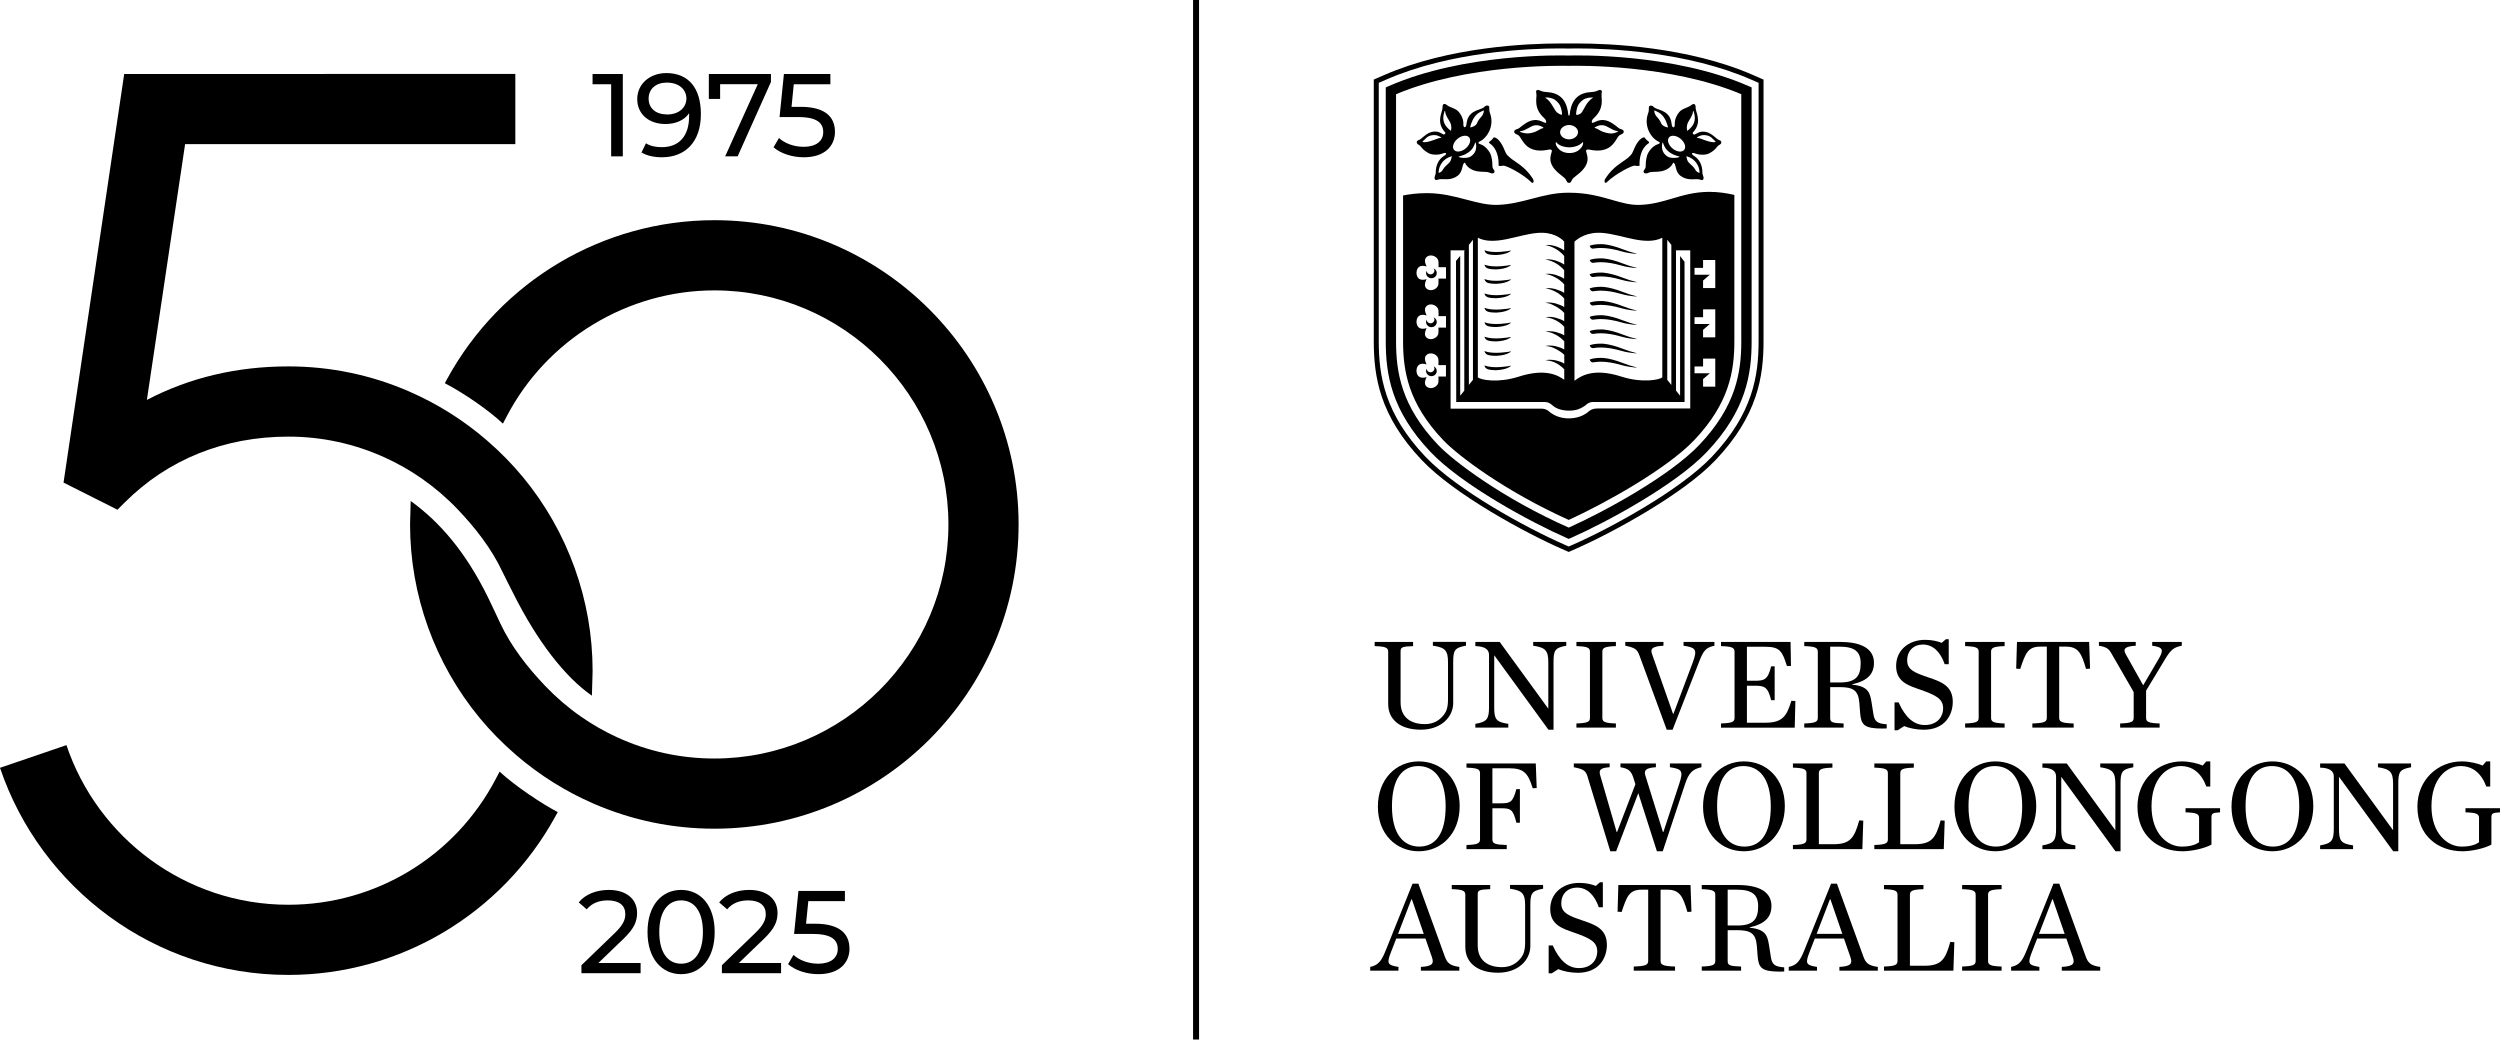 <?xml version="1.0" encoding="UTF-8"?>
<svg xmlns="http://www.w3.org/2000/svg" id="Layer_1" viewBox="0 0 1058.16 440">
  <defs>
    
      .cls-1 {
        fill: #001641;
      }
    
  </defs>
  <g>
    <path class="cls-1" d="M0,324.99c17.2,50.91,65.41,87.66,122.05,87.66,47.05,0,90.36-25.72,113.03-67.12l.99-1.8c-6.41-3.34-17.98-10.95-24.61-17.13l-1.6,3.06c-17.21,32.87-50.86,53.29-87.81,53.29-43.62,0-80.74-28.34-93.93-67.57l-28.12,9.61Z"></path>
    <path class="cls-1" d="M302.36,93.2c-47.09,0-90.41,25.72-113.06,67.11l-1.03,1.88c7.96,4.1,18.89,11.67,24.59,17.12l1.65-3.15c8.35-15.96,20.97-29.38,36.49-38.8,15.56-9.45,33.32-14.45,51.36-14.45,54.63,0,99.07,44.44,99.07,99.07s-44.44,99.07-99.07,99.07c-14.28,0-28.11-3.02-41.09-8.96-5.37-2.46-10.54-5.41-15.37-8.78-5.45-3.79-10.55-8.17-15.16-13-7.46-7.82-14.39-16.7-18.95-26.4-1.68-3.57-3.47-7.46-5.22-11.03-9.5-19.32-20.43-31.94-32.74-40.83l-.17,6.44c0,.36-.02.73-.04,1.09-.03.8-.06,1.59-.06,2.4,0,29.78,10.45,58.84,29.41,81.83,4.58,5.56,9.78,10.85,15.44,15.72,5,4.31,10.34,8.24,15.87,11.7,5.35,3.34,10.97,6.31,16.73,8.82,16.28,7.1,33.55,10.7,51.34,10.7,71.01,0,128.78-57.77,128.78-128.78s-57.77-128.78-128.78-128.78Z"></path>
    <path class="cls-1" d="M26.89,204.26l22.83,11.49,3.01-3.01c18.24-18.27,42.21-27.93,69.32-27.93,14.26,0,28.07,3.01,41.05,8.94,5.39,2.47,10.58,5.43,15.42,8.8,5.45,3.8,10.55,8.17,15.16,13,7.46,7.81,14.39,16.69,18.94,26.39,1.38,2.93,3.08,6.1,4.53,9.01,10.19,20.44,21.96,35.58,33.38,43.52l.21-7.11.03-1c.03-.83.06-1.66.06-2.49,0-29.79-10.45-58.85-29.42-81.85-4.58-5.55-9.77-10.83-15.42-15.7-5-4.31-10.34-8.24-15.86-11.7-5.37-3.36-11.02-6.33-16.79-8.85-16.26-7.09-33.51-10.68-51.28-10.68-21.79,0-41.88,4.76-59.89,14.19l16.18-108.26h139.77v-29.71H52.57l-25.68,172.96Z"></path>
    <g>
      <path class="cls-1" d="M271.15,407.6v4.33h-25.05v-3.39l14.19-13.69c3.69-3.58,4.38-5.78,4.38-7.97,0-3.58-2.54-5.78-7.42-5.78-3.73,0-6.77,1.2-8.91,3.79l-3.39-2.94c2.69-3.34,7.32-5.28,12.75-5.28,7.27,0,11.95,3.74,11.95,9.71,0,3.39-.99,6.42-5.73,10.96l-10.66,10.26h17.88Z"></path>
      <path class="cls-1" d="M274.07,394.5c0-11.35,6.08-17.83,14.24-17.83s14.19,6.47,14.19,17.83-6.08,17.83-14.19,17.83-14.24-6.47-14.24-17.83ZM297.52,394.5c0-8.91-3.79-13.4-9.21-13.4s-9.26,4.48-9.26,13.4,3.78,13.4,9.26,13.4,9.21-4.48,9.21-13.4Z"></path>
      <path class="cls-1" d="M330.6,407.6v4.33h-25.05v-3.39l14.19-13.69c3.69-3.58,4.38-5.78,4.38-7.97,0-3.58-2.54-5.78-7.42-5.78-3.74,0-6.77,1.2-8.91,3.79l-3.39-2.94c2.69-3.34,7.32-5.28,12.75-5.28,7.27,0,11.95,3.74,11.95,9.71,0,3.39-1,6.42-5.73,10.96l-10.66,10.26h17.88Z"></path>
      <path class="cls-1" d="M359.57,401.48c0,6.02-4.28,10.85-13.2,10.85-4.93,0-9.81-1.59-12.8-4.23l2.29-3.93c2.34,2.19,6.22,3.73,10.46,3.73,5.28,0,8.27-2.44,8.27-6.22s-2.49-6.37-10.56-6.37h-7.92l1.84-18.22h19.67v4.33h-15.49l-.95,9.56h3.88c10.41,0,14.49,4.33,14.49,10.51Z"></path>
    </g>
    <g>
      <path class="cls-1" d="M263.61,31.32v34.86h-4.93v-30.52h-7.87v-4.33h12.8Z"></path>
      <path class="cls-1" d="M296.66,48.3c0,11.9-6.72,18.27-16.48,18.27-3.29,0-6.42-.65-8.66-2.04l1.89-3.88c1.84,1.19,4.18,1.64,6.72,1.64,7.07,0,11.55-4.43,11.55-13.14v-1.24c-2.04,3.04-5.73,4.58-10.06,4.58-6.92,0-11.9-4.13-11.9-10.56s5.38-11,12.3-11c9.36,0,14.64,6.28,14.64,17.38ZM290.53,41.68c0-3.59-2.89-6.72-8.32-6.72-4.53,0-7.67,2.64-7.67,6.77s3.04,6.72,7.92,6.72,8.07-2.94,8.07-6.77Z"></path>
      <path class="cls-1" d="M326.31,31.32v3.38l-14.09,31.47h-5.28l13.79-30.52h-15.93v6.22h-4.78v-10.56h26.29Z"></path>
      <path class="cls-1" d="M353.42,55.72c0,6.02-4.28,10.85-13.2,10.85-4.93,0-9.81-1.59-12.8-4.23l2.29-3.93c2.34,2.19,6.22,3.73,10.46,3.73,5.28,0,8.27-2.44,8.27-6.22s-2.49-6.37-10.56-6.37h-7.92l1.84-18.22h19.67v4.33h-15.49l-.95,9.56h3.88c10.41,0,14.49,4.33,14.49,10.51Z"></path>
    </g>
  </g>
  <g>
    <g>
      <path class="cls-1" d="M587.57,298.12v-22.28c0-1.71-1.1-2.21-5.73-2.37v-1.76h16.27v1.76c-4.91.17-5.29.55-5.29,2.37v21.39c0,6.45,4.36,9.26,10.26,9.26,2.98,0,5.29-1.05,7-2.76,1.99-1.99,2.81-3.69,2.81-7.83v-15.55c0-5.02-1.16-6.29-6.4-7.06v-1.6h14v1.6c-4.91.88-5.4,2.04-5.4,7.06v17.2c0,5.79-4.96,11.3-13.73,11.3s-13.78-4.36-13.78-10.75Z"></path>
      <path class="cls-1" d="M632.51,277.44h-.06v21.83c0,5.07.66,6.34,5.96,7.11v1.6h-13.95v-1.6c4.91-.83,5.79-2.04,5.79-7.11v-22.05c0-2.04-1.32-3.64-5.79-3.75v-1.76h10.31l20.51,28.18h.06v-19.52c0-5.02-1.16-6.29-6.4-7.06v-1.6h14.01v1.6c-4.91.88-5.4,2.04-5.4,7.06v28.5h-2.15l-22.88-31.43Z"></path>
      <path class="cls-1" d="M667.24,306.22c4.63-.16,5.73-.66,5.73-2.37v-28.01c0-1.71-1.1-2.21-5.73-2.37v-1.76h16.71v1.76c-4.63.17-5.73.66-5.73,2.37v28.01c0,1.71,1.1,2.21,5.73,2.37v1.76h-16.71v-1.76Z"></path>
      <path class="cls-1" d="M693.82,277.22c-.88-2.37-1.82-3.09-5.9-3.91v-1.6h16.16v1.6c-4.8.27-5.62,1.27-4.85,3.47l8.88,25.31h.22l8.16-21.72c2.04-5.46,1.27-6.29-3.91-7.06v-1.6h13.07v1.6c-3.75.77-4.74,2.26-6.56,7l-11.14,28.56h-2.48l-11.63-31.65Z"></path>
      <path class="cls-1" d="M728.44,306.22c4.63-.16,5.73-.66,5.73-2.37v-28.01c0-1.71-1.1-2.21-5.73-2.37v-1.76h29.44l.17,10.15-1.71.05c-1.93-6.17-2.92-8.16-9.1-8.16h-7.83v14.39h3.25c4.08,0,5.62-.39,7-6.12h1.49v14.34h-1.49c-1.38-5.73-2.92-6.12-7-6.12h-3.25v15.66h7.83c7.28,0,9.04-2.87,10.97-9.26l1.71.05-.28,11.3h-31.21v-1.76Z"></path>
      <path class="cls-1" d="M774.65,303.85c0,1.82.77,2.21,5.68,2.37v1.76h-16.65v-1.76c4.63-.16,5.73-.66,5.73-2.37v-28.01c0-1.71-1.1-2.21-5.73-2.37v-1.76h15.22c11.03,0,14.28,4.25,14.28,8.82s-2.48,7.61-9.21,9.1v.16c6.67.66,7.5,3.25,8.16,7.28l.83,5.24c.5,3.2,1.82,3.97,5.62,4.25v1.76c-.39,0-1.43.05-1.82.05-7.77,0-9.04-1.6-9.43-6.62l-.33-4.25c-.44-5.4-2.7-6.67-8.38-6.67h-3.97v13.01ZM778.89,288.86c6.95,0,8.66-3.03,8.66-8.16,0-4.8-2.43-7-9.04-7h-3.86v15.16h4.25Z"></path>
      <path class="cls-1" d="M801.89,297.29h1.71c2.87,6.4,6.51,9.59,11.08,9.59,5.51,0,7.78-3.75,7.78-7,0-4.08-2.92-5.57-9.59-7.94-5.02-1.76-10.31-3.25-10.31-10.04s5.4-11.08,12.24-11.08c3.09,0,5.29.61,7.06,1.27l1.76-1.54h1.21v10.59h-1.71c-1.76-5.13-4.91-8.33-9.21-8.33-3.75,0-6.67,2.43-6.67,6.73,0,3.97,3.2,5.24,9.1,7.22,5.02,1.71,10.2,3.42,10.2,10.26,0,5.46-3.2,11.85-12.35,11.85-2.98,0-6.12-.66-8.22-1.54l-2.76,1.76h-1.32v-11.8Z"></path>
      <path class="cls-1" d="M831.77,306.22c4.63-.16,5.73-.66,5.73-2.37v-28.01c0-1.71-1.1-2.21-5.73-2.37v-1.76h16.71v1.76c-4.63.17-5.73.66-5.73,2.37v28.01c0,1.71,1.1,2.21,5.73,2.37v1.76h-16.71v-1.76Z"></path>
      <path class="cls-1" d="M860.22,306.22c4.91-.16,6.12-.66,6.12-2.37v-30.16h-2.76c-5.29,0-6.29,2.87-8.49,9.43l-1.71-.11.33-11.3h30.55l.39,11.3-1.71.11c-1.82-6.18-3.03-9.43-8.49-9.43h-2.87v30.16c0,1.71,1.21,2.21,6.12,2.37v1.76h-17.48v-1.76Z"></path>
      <path class="cls-1" d="M913.43,279.37c2.48-4.25,2.37-5.4-2.48-6.06v-1.6h12.52v1.6c-3.14.66-4.47,1.38-6.95,5.51l-8.16,13.51v11.52c0,1.71,1.1,2.21,5.73,2.37v1.76h-16.71v-1.76c4.63-.16,5.73-.66,5.73-2.37v-10.92l-9.37-16.27c-1.21-2.1-2.04-2.76-5.35-3.36v-1.6h15.6v1.6c-4.85.27-5.4,1.49-4.25,3.58l7.39,13.18,6.29-10.7Z"></path>
      <path class="cls-1" d="M583.21,341.4c0-11.63,7.72-19.13,17.31-19.13s17.31,7.28,17.31,18.91-7.72,19.13-17.31,19.13-17.31-7.22-17.31-18.91ZM611.89,341.29c0-11.8-4.91-17.04-11.58-17.04s-11.14,5.24-11.14,17.04,4.91,17.04,11.58,17.04,11.14-5.18,11.14-17.04Z"></path>
      <path class="cls-1" d="M620.71,357.66c4.63-.16,5.73-.66,5.73-2.37v-28.01c0-1.71-1.1-2.21-5.73-2.37v-1.76h29.33l.39,10.42-1.71.05c-1.87-6.23-3.69-8.44-9.87-8.44h-7.17v14.83h3.64c4.08,0,5.02-.55,6.51-6.01h1.49v14.23h-1.49c-1.38-5.73-2.43-6.12-6.51-6.12h-3.64v13.18c0,1.82,1.16,2.21,6.07,2.37v1.76h-17.04v-1.76Z"></path>
      <path class="cls-1" d="M691.39,329.32c-.94-2.87-1.99-4.03-5.51-4.58v-1.6h15v1.6c-4.52.27-5.07,1.49-4.47,3.47l7.44,23.93h.22l6.67-20.34c1.82-5.46,1.27-6.29-3.92-7.06v-1.6h13.34v1.6c-3.75.77-5.35,2.43-6.89,7l-9.48,28.56h-2.48l-7.88-24.59-9.37,24.59h-2.48l-9.65-31.65c-.77-2.48-1.71-3.09-5.79-3.91v-1.6h15.16v1.6c-4.25.27-4.58,1.38-3.97,3.47l6.95,23.98h.16l7.77-20.24-.83-2.65Z"></path>
      <path class="cls-1" d="M720.84,341.4c0-11.63,7.72-19.13,17.31-19.13s17.31,7.28,17.31,18.91-7.72,19.13-17.31,19.13-17.31-7.22-17.31-18.91ZM749.51,341.29c0-11.8-4.91-17.04-11.58-17.04s-11.14,5.24-11.14,17.04,4.91,17.04,11.58,17.04,11.14-5.18,11.14-17.04Z"></path>
      <path class="cls-1" d="M758.88,357.66c4.63-.16,5.73-.66,5.73-2.37v-28.01c0-1.71-1.1-2.21-5.73-2.37v-1.76h16.71v1.76c-4.63.17-5.73.66-5.73,2.37v30.05h6.01c7.28,0,8.99-2.59,11.08-10.09l1.71.11-.39,12.07h-29.39v-1.76Z"></path>
      <path class="cls-1" d="M793.34,357.66c4.63-.16,5.73-.66,5.73-2.37v-28.01c0-1.71-1.1-2.21-5.73-2.37v-1.76h16.71v1.76c-4.63.17-5.73.66-5.73,2.37v30.05h6.01c7.28,0,8.99-2.59,11.08-10.09l1.71.11-.39,12.07h-29.39v-1.76Z"></path>
      <path class="cls-1" d="M827.25,341.4c0-11.63,7.72-19.13,17.31-19.13s17.31,7.28,17.31,18.91-7.72,19.13-17.31,19.13-17.31-7.22-17.31-18.91ZM855.92,341.29c0-11.8-4.91-17.04-11.58-17.04s-11.14,5.24-11.14,17.04,4.91,17.04,11.58,17.04,11.14-5.18,11.14-17.04Z"></path>
      <path class="cls-1" d="M872.51,328.88h-.05v21.83c0,5.07.66,6.34,5.96,7.11v1.6h-13.95v-1.6c4.91-.83,5.79-2.04,5.79-7.11v-22.05c0-2.04-1.32-3.64-5.79-3.75v-1.76h10.31l20.51,28.18h.06v-19.52c0-5.02-1.16-6.29-6.4-7.06v-1.6h14v1.6c-4.91.88-5.4,2.04-5.4,7.06v28.5h-2.15l-22.88-31.43Z"></path>
      <path class="cls-1" d="M904.71,341.4c0-11.36,8.66-19.13,18.8-19.13,3.36,0,7,.94,8.82,1.76l1.49-1.76h1.71v10.64h-1.65c-2.21-5.85-5.9-8.66-10.92-8.66-6.07,0-12.3,5.51-12.3,17.04s6.73,17.04,12.74,17.04c3.36,0,5.84-.66,7.39-1.87v-10.26c0-1.71-1.1-2.21-5.73-2.37v-1.76h14.61v1.76c-3.36.16-3.64.55-3.64,2.37v11.3c-3.14,1.71-8.6,2.81-12.19,2.81-10.2,0-19.13-6.4-19.13-18.91Z"></path>
      <path class="cls-1" d="M944.52,341.4c0-11.63,7.72-19.13,17.31-19.13s17.31,7.28,17.31,18.91-7.72,19.13-17.31,19.13-17.31-7.22-17.31-18.91ZM973.19,341.29c0-11.8-4.91-17.04-11.58-17.04s-11.14,5.24-11.14,17.04,4.91,17.04,11.58,17.04,11.14-5.18,11.14-17.04Z"></path>
      <path class="cls-1" d="M990.07,328.88h-.06v21.83c0,5.07.66,6.34,5.96,7.11v1.6h-13.95v-1.6c4.91-.83,5.79-2.04,5.79-7.11v-22.05c0-2.04-1.32-3.64-5.79-3.75v-1.76h10.31l20.51,28.18h.06v-19.52c0-5.02-1.16-6.29-6.4-7.06v-1.6h14.01v1.6c-4.91.88-5.4,2.04-5.4,7.06v28.5h-2.15l-22.88-31.43Z"></path>
      <path class="cls-1" d="M1023.2,341.4c0-11.36,8.66-19.13,18.8-19.13,3.36,0,7,.94,8.82,1.76l1.49-1.76h1.71v10.64h-1.65c-2.21-5.85-5.9-8.66-10.92-8.66-6.06,0-12.3,5.51-12.3,17.04s6.73,17.04,12.74,17.04c3.36,0,5.85-.66,7.39-1.87v-10.26c0-1.71-1.1-2.21-5.73-2.37v-1.76h14.61v1.76c-3.36.16-3.64.55-3.64,2.37v11.3c-3.14,1.71-8.6,2.81-12.19,2.81-10.2,0-19.13-6.4-19.13-18.91Z"></path>
      <path class="cls-1" d="M603.34,397.24h-12.35l-2.1,5.4c-2.04,5.18-1.76,5.84,3.03,6.62v1.6h-11.96v-1.6c3.75-.77,4.96-2.92,6.84-7.66l11.08-27.57h2.48l11.14,30.71c.99,2.76,2.1,3.97,6.18,4.52v1.6h-16.27v-1.6c4.8-.27,5.68-1.32,4.63-4.25l-2.7-7.77ZM602.62,395.26l-5.02-14.61h-.22l-5.62,14.61h10.86Z"></path>
      <path class="cls-1" d="M620.21,400.99v-22.28c0-1.71-1.1-2.21-5.73-2.37v-1.76h16.27v1.76c-4.91.17-5.29.55-5.29,2.37v21.39c0,6.45,4.36,9.26,10.26,9.26,2.98,0,5.29-1.05,7-2.76,1.99-1.99,2.81-3.69,2.81-7.83v-15.55c0-5.02-1.16-6.29-6.4-7.06v-1.6h14.01v1.6c-4.91.88-5.4,2.04-5.4,7.06v17.2c0,5.79-4.96,11.3-13.73,11.3s-13.78-4.36-13.78-10.75Z"></path>
      <path class="cls-1" d="M655.5,400.17h1.71c2.87,6.4,6.51,9.59,11.08,9.59,5.51,0,7.77-3.75,7.77-7,0-4.08-2.92-5.57-9.59-7.94-5.02-1.76-10.31-3.25-10.31-10.04s5.4-11.08,12.24-11.08c3.09,0,5.29.61,7.06,1.27l1.76-1.54h1.21v10.59h-1.71c-1.76-5.13-4.91-8.33-9.21-8.33-3.75,0-6.67,2.43-6.67,6.73,0,3.97,3.2,5.24,9.1,7.22,5.02,1.71,10.2,3.42,10.2,10.26,0,5.46-3.2,11.85-12.35,11.85-2.98,0-6.12-.66-8.22-1.54l-2.76,1.76h-1.32v-11.8Z"></path>
      <path class="cls-1" d="M691.5,409.1c4.91-.16,6.12-.66,6.12-2.37v-30.16h-2.76c-5.29,0-6.29,2.87-8.49,9.43l-1.71-.11.33-11.3h30.55l.39,11.3-1.71.11c-1.82-6.18-3.03-9.43-8.49-9.43h-2.87v30.16c0,1.71,1.21,2.21,6.12,2.37v1.76h-17.48v-1.76Z"></path>
      <path class="cls-1" d="M731.26,406.73c0,1.82.77,2.21,5.68,2.37v1.76h-16.65v-1.76c4.63-.16,5.73-.66,5.73-2.37v-28.01c0-1.71-1.1-2.21-5.73-2.37v-1.76h15.22c11.03,0,14.28,4.25,14.28,8.82s-2.48,7.61-9.21,9.1v.16c6.67.66,7.5,3.25,8.16,7.28l.83,5.24c.5,3.2,1.82,3.97,5.62,4.25v1.76c-.39,0-1.43.05-1.82.05-7.77,0-9.04-1.6-9.43-6.62l-.33-4.25c-.44-5.4-2.7-6.67-8.38-6.67h-3.97v13.01ZM735.5,391.73c6.95,0,8.66-3.03,8.66-8.16,0-4.8-2.43-7-9.04-7h-3.86v15.16h4.25Z"></path>
      <path class="cls-1" d="M780.49,397.24h-12.35l-2.1,5.4c-2.04,5.18-1.76,5.84,3.03,6.62v1.6h-11.96v-1.6c3.75-.77,4.96-2.92,6.84-7.66l11.08-27.57h2.48l11.14,30.71c.99,2.76,2.1,3.97,6.17,4.52v1.6h-16.27v-1.6c4.8-.27,5.68-1.32,4.63-4.25l-2.7-7.77ZM779.78,395.26l-5.02-14.61h-.22l-5.62,14.61h10.86Z"></path>
      <path class="cls-1" d="M797.42,409.1c4.63-.16,5.73-.66,5.73-2.37v-28.01c0-1.71-1.1-2.21-5.73-2.37v-1.76h16.71v1.76c-4.63.17-5.73.66-5.73,2.37v30.05h6.01c7.28,0,8.99-2.59,11.08-10.09l1.71.11-.39,12.07h-29.39v-1.76Z"></path>
      <path class="cls-1" d="M830.5,409.1c4.63-.16,5.73-.66,5.73-2.37v-28.01c0-1.71-1.1-2.21-5.73-2.37v-1.76h16.71v1.76c-4.63.17-5.73.66-5.73,2.37v28.01c0,1.71,1.1,2.21,5.73,2.37v1.76h-16.71v-1.76Z"></path>
      <path class="cls-1" d="M874.61,397.24h-12.35l-2.1,5.4c-2.04,5.18-1.76,5.84,3.03,6.62v1.6h-11.96v-1.6c3.75-.77,4.96-2.92,6.84-7.66l11.08-27.57h2.48l11.14,30.71c.99,2.76,2.1,3.97,6.18,4.52v1.6h-16.27v-1.6c4.8-.27,5.68-1.32,4.63-4.25l-2.7-7.77ZM873.89,395.26l-5.02-14.61h-.22l-5.62,14.61h10.86Z"></path>
    </g>
    <g>
      <path class="cls-1" d="M600.41,61.25c1.36.69,1.23,1.95,4.33,3.61,1.79.96,4.73.61,5.97.1,1.52-.63,1.89.19.6.96-2.44,1.46-3.63,4.14-3.61,7.11,0,1.18-1.02,2.21-.2,3.03.39.39.99-.09,1.95-.21,1.49-.18,4.68.71,7.56-1.48,1.83-1.4,1.91-3.87,2.27-4.7.46-1.05.82-.93,1.03-.36.2.57,1.99,3.15,6.25,3.35,2.57.12,3.01,0,4.24.56,1.21.55,2.42-.24,1.44-1.43-1.08-1.3-.04-1.9-1.12-5.92-.37-1.36-2.15-4.14-4.71-4.89-.93-.27-.83-.76,0-1.16,3.06-1.47,6.27-6.55,4.24-11.95-.6-1.6.07-2.62-.61-3.06-.48-.31-1.28-.12-1.73.42-1.11,1.32-5.75,1.09-7.23,5.42-.5,1.46-.21,2.98-1.08,3.18-.6.14-.63-.91-.61-1.57.07-2.11-1.44-4.9-3.07-5.85-1.44-.83-3.02-1.16-3.99-1.99-.75-.64-1.83-.74-1.76,1.04.08,1.87-2.7,5.66.52,9.86.19.32.79.71.68,1.16-.03.09-.42.59-.8.44-.9-.36-2.18-1.68-4.86-1.09-2.67.59-4.38,3.14-5.71,3.5-.82.22-1.13,1.33,0,1.9ZM623.34,65.57c-1.23,1.18-2.33,1.29-3.89,1.26-1.12-.02-2.03-.35-2.07-.43-.07-.14.38-.24.91-.38,1.48-.41,4.46-1.54,5.7-4.53.3-.72.39-1.2.5-1.22.1-.02.32.86.33,1.25.03,1.02.03,2.61-1.47,4.05ZM624.18,49.42c1.42-1.94,3.13-2.27,3.66-2.64.43-.31.28,1.37-.85,2.63-1.13,1.26-1.36,1.7-1.84,2.79-.57,1.31-2.82,1.86-2.9,1.68,0,0,.51-2.52,1.93-4.46ZM616.94,58.73c1.78-1.45,3.97-1.71,4.91-.57.94,1.14.25,3.24-1.52,4.7-1.77,1.46-3.97,1.71-4.9.57-.94-1.14-.26-3.25,1.52-4.7ZM613.71,68.53c-1.32,1.51-2.12,1.74-3.05,3.36-.71,1.24-1.79,1.36-1.77,1.17.07-.64.04-2.35,1.59-4.37,1.55-2.02,4.03-2.58,4.03-2.58,0,0-.32,1.87-.8,2.42ZM611.38,47.2c.09-.33.29-.31.32.07.13,1.7,1.41,3.18,2.08,4.51.86,1.7.37,3.54.37,3.54-.08.14-1.45-1-2.27-2.17-1.68-2.39-.73-5.08-.5-5.96ZM603.79,58.3c1.44-1.35,3.81-1.21,4.58-.95.77.26,1.63.72,1.73.99-1.34,0-2.87.9-4.54,1.36-1.75.57-3.47.67-3.46.2,0,0,.66-.64,1.68-1.6Z"></path>
      <path class="cls-1" d="M630.64,60.78c3.09,2.08,3.81,6.4,3.65,9.26-.02.3,1.24.25,1.93.08.97-.25,8.11,3.24,12.13,7.19.4.35,1.35-.29.32-1.87-3.24-4.99-7.24-6.8-9.33-8.52-2.09-1.72-2.04-2.35-2.88-4.23-1.3-2.9-2.92-4.53-4.17-4.55-.16,0-.41.75-1.52,1.57-.46.34-.84.67-.12,1.08Z"></path>
      <path class="cls-1" d="M701.85,59.83c.83.4.93.89,0,1.16-2.55.74-4.34,3.53-4.71,4.89-1.08,4.02-.04,4.61-1.12,5.92-.99,1.19.23,1.98,1.44,1.43,1.22-.56,1.67-.44,4.24-.56,4.26-.19,6.04-2.78,6.25-3.35.21-.57.57-.69,1.03.36.36.82.44,3.3,2.27,4.7,2.88,2.2,6.07,1.3,7.56,1.48.96.12,1.56.6,1.95.21.82-.82-.21-1.85-.2-3.03.02-2.97-1.17-5.65-3.61-7.11-1.29-.77-.91-1.59.6-.96,1.25.52,4.18.87,5.97-.1,3.09-1.66,2.97-2.93,4.33-3.61,1.13-.57.82-1.68,0-1.9-1.34-.36-3.04-2.9-5.71-3.5-2.67-.59-3.96.73-4.86,1.09-.39.15-.78-.35-.8-.44-.12-.45.48-.85.68-1.16,3.22-4.2.45-7.99.53-9.86.07-1.78-1.01-1.68-1.76-1.04-.97.83-2.55,1.16-3.99,1.99-1.64.95-3.15,3.74-3.07,5.85.02.66,0,1.7-.61,1.57-.87-.2-.58-1.72-1.08-3.18-1.48-4.33-6.11-4.1-7.23-5.42-.45-.54-1.25-.73-1.73-.42-.68.44,0,1.46-.61,3.06-2.02,5.41,1.19,10.49,4.24,11.95ZM719.89,57.35c.77-.26,3.14-.4,4.58.95,1.03.96,1.68,1.6,1.68,1.6.01.47-1.71.37-3.46-.2-1.67-.46-3.2-1.35-4.54-1.36.11-.27.96-.74,1.73-.99ZM708.81,66.83c-1.56.03-2.66-.07-3.89-1.26-1.5-1.44-1.49-3.04-1.47-4.05,0-.39.23-1.27.33-1.25.1.02.2.5.5,1.22,1.24,2.99,4.21,4.12,5.7,4.53.53.14.98.24.91.38-.04.08-.95.41-2.07.43ZM714.48,51.79c.68-1.33,1.95-2.81,2.08-4.51.03-.38.23-.4.32-.07.23.88,1.18,3.57-.5,5.96-.82,1.17-2.19,2.31-2.27,2.17,0,0-.49-1.84.37-3.54ZM717.79,68.69c1.55,2.02,1.52,3.73,1.59,4.37.02.19-1.06.06-1.77-1.17-.93-1.62-1.72-1.85-3.05-3.36-.48-.55-.8-2.42-.8-2.42,0,0,2.49.55,4.03,2.58ZM706.42,58.17c.93-1.14,3.13-.89,4.91.57,1.77,1.45,2.45,3.56,1.52,4.7-.93,1.14-3.13.89-4.9-.57-1.77-1.46-2.46-3.56-1.52-4.7ZM700.42,46.78c.53.37,2.24.7,3.66,2.64,1.42,1.93,1.93,4.46,1.93,4.46-.08.18-2.33-.36-2.9-1.68-.47-1.09-.7-1.53-1.84-2.79-1.13-1.26-1.29-2.93-.85-2.63Z"></path>
      <path class="cls-1" d="M679.59,75.43c-1.03,1.58-.08,2.22.32,1.87,4.02-3.95,11.16-7.43,12.13-7.19.69.18,1.95.22,1.93-.08-.15-2.85.57-7.18,3.65-9.26.72-.41.34-.74-.12-1.08-1.11-.83-1.36-1.58-1.52-1.57-1.25.03-2.87,1.65-4.17,4.55-.85,1.88-.8,2.5-2.88,4.23-2.09,1.72-6.09,3.53-9.33,8.52Z"></path>
      <path class="cls-1" d="M664.3,48.88s-.09.06-.16.07h0s0,0-.01,0c0,0,0,0-.01,0h0s0,.01,0,.01c-.06,0-.11-.03-.16-.07-.24-.19-.16-.81-.36-1.88-.9-5.09-3.72-7.8-9.12-8.07-2.69-.13-2.88-1.18-3.86-.8-.87.34-.15,1.16-.31,2.8-.3,3.22,0,6,3.22,9.01,1.24,1.06,1.06,2.23.49,2.05-.41-.13-1.21-.53-2.03-.83-3.63-1.31-6.38,1.12-7.9,2.19-.63.44-1.06,1.07-2.1,1.33-1.47.37-1.41,1.7-.05,2.18,1.59.56,1.55,1.82,3.47,4.07,2.86,3.35,7.14,2.98,9.74,2.45,1.39-.36,1.62.13,1.68.3.32.89-2.35,3.92,1.41,8.18,1.9,2.15,3.94,3.02,4.62,4.31.39.74.42,1.14,1.11,1.22h0s.08.01.12.01c0,0,0,0,0,0,0,0,0,0,.01,0,0,0,0,0,0,0,0,0,0,0,0,0,0,0,0,0,0,0,0,0,0,0,0,0,0,0,0,0,0,0h0s.08,0,.12,0h0c.7-.09.72-.49,1.11-1.23.67-1.29,2.72-2.16,4.61-4.31,3.76-4.26,1.09-7.29,1.41-8.18.06-.17.29-.66,1.68-.3,2.6.52,6.88.9,9.74-2.45,1.92-2.25,1.88-3.51,3.47-4.07,1.36-.48,1.42-1.81-.05-2.18-1.04-.26-1.48-.89-2.1-1.33-1.52-1.07-4.27-3.5-7.9-2.19-.82.3-1.62.7-2.02.83-.57.18-.75-.99.49-2.05,3.23-3.01,3.53-5.79,3.22-9.01-.15-1.63.56-2.46-.31-2.8-.98-.39-1.17.66-3.86.8-5.4.27-8.21,2.98-9.12,8.07-.19,1.08-.11,1.69-.36,1.88ZM652.93,54.3c-.77.06-1.96,1.06-3.28,1.55-3.23,1.18-4.86.37-6.17.04-.19-.05-.27-.24-.11-.29.61-.19,1.12-.19,2.11-.63.84-.38,2.08-1.17,2.92-1.55,2.12-.97,3.94,0,4.73.44.28.16.1.43-.2.46ZM675.13,53.84c.79-.45,2.61-1.41,4.73-.44.84.38,2.08,1.17,2.92,1.55.99.44,1.5.44,2.11.63.16.05-.04.21-.23.25-.87.18-1.95,1.43-6.19-.04-1.33-.46-2.48-1.49-3.25-1.55-.31-.02-.37-.26-.09-.42ZM664.12,52.91h0s0,0,0,0h.02c2.1.04,3.79,1.39,3.79,3.04s-1.69,3-3.79,3.04h0s0,0-.01,0c0,0,0,0-.01,0h0s0,0,0,0c-2.1-.04-3.79-1.38-3.79-3.04s1.69-3,3.79-3.04ZM654.27,41.54c-.34-.21-.49-.19-.04-.25.44-.06,1.42-.1,2.85.41,1.36.48,2.58,1.81,3.1,2.72.66,1.15,1.08,3.43.94,4.12-.05.26-1.89-.47-2.64-1.54-1.08-1.54-2.19-4.22-4.21-5.46ZM664.47,64.77s-.08,0-.12,0c0,0-.01,0-.02,0-.01,0-.02,0-.03,0h0s0,0-.01,0c0,0,0,0-.01,0h0s0,0,0,0h0s-.02,0-.03,0c0,0-.01,0-.02,0-.04,0-.08,0-.12,0-4.64-.03-6.3-4.26-5.42-4.64,0,0,1.13,2.03,5.26,2.23.02,0,.04,0,.06,0,.05,0,.11,0,.16,0,0,0,0,0,0,0h0s0,0,0,0h.02s0,0,.01,0c.05,0,.11,0,.16,0,.02,0,.04,0,.06,0,4.13-.2,5.45-2.23,5.45-2.23.88.38-.77,4.61-5.42,4.64ZM668.03,44.42c.52-.91,1.74-2.24,3.1-2.72,1.43-.51,2.52-.42,2.91-.41.45.01.34.11-.04.25-2.51,1.7-3.43,4.53-4.46,5.97-.76,1.07-2.33,1.29-2.39,1.03-.14-.7.23-2.98.88-4.12Z"></path>
      <path class="cls-1" d="M663.97,23.51c-3.23-.1-44.28-1.03-76.12,12.92l-1.31.57v107.35c0,14,2.29,29.37,18.92,46.92,13.21,13.93,42.37,29.74,57.65,36.44l.88.39.88-.39c15.28-6.72,44.44-22.55,57.6-36.44,16.63-17.54,18.93-32.92,18.93-46.92V37l-1.31-.57c-31.84-13.96-72.9-13.02-76.12-12.92ZM737.03,144.35c0,13.1-2.15,27.48-17.73,43.91-12.48,13.16-40.13,28.27-55.32,35.06-27.76-12.3-48.65-27.99-55.35-35.06-15.58-16.43-17.73-30.82-17.73-43.91V39.87c30.09-12.68,69.24-12.08,72.8-12,.08,0,.17,0,.26,0,.09,0,.18,0,.26,0,3.57-.09,42.72-.68,72.8,12v104.48Z"></path>
      <path class="cls-1" d="M745.19,33.14l-3.07-1.34c-27.59-12.09-61.21-13.4-74.39-13.4-1.94,0-3.24-.02-3.77,0-.53-.02-1.83,0-3.78,0-13.17,0-46.78,1.31-74.37,13.39l-3.08,1.34-1.26.55v110.66c0,15.05,2.46,31.57,20.31,50.4,13.72,14.47,43.65,30.74,59.28,37.59l2.07.91.85.38.85-.38,2.06-.91c15.64-6.87,45.56-23.16,59.23-37.58,17.86-18.83,20.32-35.35,20.32-50.4V33.69l-1.26-.55ZM744.35,144.35c0,14.61-2.39,30.65-19.74,48.95-13.46,14.2-43.06,30.3-58.56,37.11l-2.06.91-2.07-.91c-15.48-6.78-45.09-22.86-58.6-37.11-17.34-18.3-19.74-34.34-19.74-48.95V35.07l3.08-1.35c27.22-11.93,60.49-13.22,73.53-13.22,1.92,0,3.23.03,3.78.05.55-.02,1.85-.05,3.77-.05,13.04,0,46.32,1.29,73.54,13.22l3.07,1.34v109.28Z"></path>
      <path class="cls-1" d="M674.23,141.34c.11,0,.24-.01.38-.05.96-.15,1.93-.23,2.94-.23,2.57,0,5.46.47,8.6,1.39,2.58.76,5.22,1.02,6.56,1.1v-.1c-1.91-.45-3.94-1.09-6-1.9-2.86-1.12-5.56-1.83-8.02-2.09-.45-.02-.84-.03-1.19-.03-.97,0-1.92.07-2.93.23-.55.09-1.25.28-1.7.45,0,.01.27,1.22,1.38,1.22Z"></path>
      <path class="cls-1" d="M674.23,135.32c.11,0,.24-.01.38-.05.97-.15,1.93-.23,2.94-.23,2.57,0,5.46.47,8.6,1.39,1.88.55,4.09.93,6.56,1.1v-.1c-1.92-.45-3.94-1.09-6-1.9-2.86-1.12-5.56-1.83-8.02-2.09-.42-.02-.82-.03-1.19-.03-.98,0-1.93.07-2.93.23-.55.09-1.25.28-1.71.45,0,.01.27,1.23,1.38,1.23Z"></path>
      <path class="cls-1" d="M674.23,129.31c.12,0,.24-.01.38-.04.97-.16,1.93-.23,2.95-.23,2.57,0,5.46.47,8.6,1.39,2.57.76,5.44,1.02,6.56,1.1v-.1c-1.92-.45-3.94-1.09-6-1.9-2.86-1.12-5.56-1.83-8.02-2.09-.44-.02-.83-.03-1.19-.03-.98,0-1.92.07-2.93.23-.55.09-1.25.28-1.71.45,0,.01.27,1.23,1.38,1.23Z"></path>
      <path class="cls-1" d="M674.23,147.36c.11,0,.24-.01.38-.05.96-.15,1.92-.23,2.94-.23,2.57,0,5.46.47,8.6,1.39,1.87.55,4.08.92,6.56,1.1v-.1c-1.92-.45-3.94-1.09-6-1.9-2.86-1.12-5.56-1.82-8.02-2.09-.45-.02-.84-.03-1.19-.03-.98,0-1.92.07-2.93.23-.55.09-1.25.28-1.7.45,0,.01.27,1.23,1.38,1.23Z"></path>
      <path class="cls-1" d="M630.19,107.67c.9.17,1.07.2,2.33.25h.17c.15.01.3.02.46.02.07,0,.13,0,.2,0,4.8-.22,6.23-1.85,6.22-1.87-.01-.02-.03-.03-.07-.03h0c-1.02.24-2.07.34-2.47.37-1.33.17-2.59.26-3.74.26-2.53,0-4.02-.41-4.68-.66l-.19-.06h-.06s-.03.05-.02.07c0,.01.21,1.33,1.88,1.65Z"></path>
      <path class="cls-1" d="M686.15,154.49c2.61.77,5.46,1.03,6.56,1.1v-.1c-1.92-.45-3.94-1.09-6-1.9-2.87-1.12-5.56-1.83-8.02-2.09-.44-.02-.83-.03-1.19-.03-.98,0-1.93.07-2.93.23-.55.09-1.25.28-1.7.45,0,.01.27,1.23,1.38,1.23.11,0,.24-.01.39-.05.96-.15,1.92-.23,2.94-.23,2.57,0,5.46.47,8.6,1.39Z"></path>
      <path class="cls-1" d="M630.19,113.76c.9.17,1.07.2,2.33.25h.17c.15.01.3.02.46.02.07,0,.13,0,.2,0,4.8-.22,6.23-1.85,6.22-1.87-.01-.02-.03-.03-.07-.03h0c-1.02.24-2.07.34-2.47.37-1.33.17-2.59.26-3.74.26-2.53,0-4.02-.41-4.68-.66l-.19-.06h-.06s-.03.05-.02.07c0,.01.21,1.33,1.88,1.65Z"></path>
      <path class="cls-1" d="M606.81,134.3c.2.27.33.59.33.95,0,.88-.74,1.6-1.65,1.6s-1.61-.67-1.65-1.52c-.15.29-.23.62-.23.96,0,1.21,1.01,2.19,2.26,2.19s2.26-.98,2.26-2.19c0-.88-.54-1.64-1.33-1.99Z"></path>
      <path class="cls-1" d="M606.81,155.03c.2.27.33.59.33.95,0,.88-.74,1.6-1.65,1.6s-1.61-.67-1.65-1.52c-.15.29-.23.62-.23.96,0,1.21,1.01,2.19,2.26,2.19s2.26-.98,2.26-2.19c0-.88-.54-1.65-1.33-1.99Z"></path>
      <path class="cls-1" d="M674.23,123.29c.12,0,.24-.01.37-.04.97-.16,1.94-.23,2.95-.23,2.57,0,5.46.47,8.6,1.39,1.89.56,4.1.93,6.56,1.1v-.1c-1.92-.45-3.94-1.09-6-1.9-2.86-1.12-5.56-1.83-8.02-2.09-.45-.02-.84-.03-1.19-.03-.98,0-1.93.07-2.93.23-.55.09-1.25.28-1.71.45,0,.01.27,1.23,1.38,1.23Z"></path>
      <path class="cls-1" d="M606.81,113.58c.2.26.33.59.33.95,0,.88-.74,1.6-1.65,1.6s-1.61-.67-1.65-1.52c-.15.29-.23.62-.23.96,0,1.21,1.01,2.19,2.26,2.19s2.26-.98,2.26-2.19c0-.88-.54-1.64-1.33-1.99Z"></path>
      <path class="cls-1" d="M674.23,105.23c.11,0,.24-.01.36-.04.97-.16,1.94-.23,2.96-.23,2.57,0,5.46.47,8.6,1.39,2.46.73,4.93,1,6.56,1.1v-.1c-1.92-.46-3.94-1.1-6-1.9-2.86-1.12-5.56-1.83-8.02-2.09-.44-.02-.83-.03-1.19-.03-.87,0-1.74.06-2.7.19h-.11s-.12.04-.12.04c-.55.09-1.25.28-1.71.45,0,.01.27,1.23,1.38,1.23Z"></path>
      <path class="cls-1" d="M674.23,117.27c.12,0,.24-.01.37-.04.97-.16,1.94-.23,2.95-.23,2.57,0,5.46.47,8.6,1.39,2.5.74,4.72.97,6.56,1.1v-.1c-1.92-.45-3.94-1.1-6-1.9-2.86-1.12-5.56-1.82-8.02-2.09-.45-.02-.84-.03-1.19-.03-.87,0-1.75.06-2.68.18h-.1s-.08.02-.15.04c-.55.09-1.25.28-1.71.45,0,.01.27,1.23,1.38,1.23Z"></path>
      <path class="cls-1" d="M674.23,111.25c.12,0,.24-.01.37-.04.97-.16,1.94-.23,2.96-.23,2.57,0,5.46.47,8.6,1.39,1.86.55,4.07.92,6.56,1.1v-.1c-1.92-.46-3.95-1.1-6-1.9-2.86-1.12-5.56-1.83-8.02-2.09-.45-.02-.84-.03-1.19-.03-.87,0-1.75.06-2.69.18h-.1s-.14.04-.14.04c-.55.09-1.25.28-1.71.45,0,.01.27,1.23,1.38,1.23Z"></path>
      <path class="cls-1" d="M632.68,156.68c.15,0,.3.01.46.01.07,0,.13,0,.2,0,4.8-.22,6.23-1.85,6.22-1.87-.01-.02-.03-.03-.07-.03h0c-1.02.24-2.07.34-2.47.37-1.33.17-2.59.26-3.74.26-2.53,0-4.02-.41-4.68-.66l-.19-.06h-.06s-.03.05-.02.07c0,.01.21,1.33,1.88,1.65.9.17,1.07.2,2.33.25h.17Z"></path>
      <path class="cls-1" d="M630.19,138.15c.9.17,1.07.2,2.33.25h.17c.15.01.3.02.46.02.07,0,.13,0,.2,0,4.8-.22,6.23-1.85,6.22-1.87-.01-.02-.03-.03-.07-.03h0c-1.02.24-2.07.34-2.47.37-1.33.17-2.59.26-3.74.26-2.53,0-4.02-.41-4.68-.66l-.19-.06h-.06s-.03.05-.02.07c0,.01.21,1.33,1.88,1.65Z"></path>
      <path class="cls-1" d="M630.19,150.34c.9.17,1.07.2,2.33.25h.17c.15.01.3.02.46.02.07,0,.13,0,.2,0,4.8-.22,6.23-1.85,6.22-1.87-.01-.02-.03-.03-.07-.03h0c-1.02.24-2.07.34-2.47.37-1.33.17-2.59.26-3.74.26-2.53,0-4.02-.41-4.68-.66l-.19-.06h-.06s-.03.05-.02.07c0,.01.21,1.33,1.88,1.65Z"></path>
      <path class="cls-1" d="M630.19,119.86c.9.17,1.07.2,2.33.25h.17c.15.01.3.02.46.02.07,0,.13,0,.2,0,4.8-.22,6.23-1.85,6.22-1.87-.01-.02-.03-.03-.07-.03h0c-1.02.24-2.07.34-2.47.37-1.33.17-2.59.26-3.74.26-2.53,0-4.02-.41-4.68-.66l-.19-.06h-.06s-.03.05-.02.07c0,.01.21,1.33,1.88,1.65Z"></path>
      <path class="cls-1" d="M630.19,144.24c.9.17,1.07.2,2.33.25h.17c.15.02.3.02.46.02.07,0,.13,0,.2,0,4.8-.22,6.23-1.85,6.22-1.87-.01-.02-.03-.03-.07-.03h0c-1.02.24-2.07.34-2.47.37-1.33.17-2.59.26-3.74.26-2.53,0-4.02-.41-4.68-.66l-.19-.06h-.06s-.03.05-.02.07c0,.01.21,1.33,1.88,1.65Z"></path>
      <path class="cls-1" d="M630.19,132.05c.9.17,1.07.2,2.33.24h.17c.15.01.3.02.46.02.07,0,.13,0,.2,0,4.8-.22,6.23-1.85,6.22-1.87-.01-.02-.03-.03-.07-.03h0c-1.02.24-2.07.34-2.47.37-1.33.17-2.59.26-3.74.26-2.53,0-4.02-.41-4.68-.66l-.19-.06h-.06s-.03.05-.02.07c0,.01.21,1.33,1.88,1.65Z"></path>
      <path class="cls-1" d="M630.19,125.95c.9.17,1.07.2,2.33.25h.17c.15.01.3.02.46.02.07,0,.13,0,.2,0,4.8-.22,6.23-1.85,6.22-1.87-.01-.02-.03-.03-.07-.03h0c-1.02.24-2.07.34-2.47.37-1.33.17-2.59.26-3.74.26-2.53,0-4.02-.41-4.68-.66l-.19-.06h-.06s-.03.05-.02.07c0,.01.21,1.33,1.88,1.65Z"></path>
      <path class="cls-1" d="M723.18,81.21c-6.04.05-10.79,1.47-15.4,2.83-4.17,1.24-8.47,2.51-13.68,2.68-3.99.14-7.59-.9-11.77-2.1l-.05-.02c-4.95-1.42-10.57-3.03-18.09-3.03h-.41c-5.65,0-10.4,1.25-15.44,2.57-4.51,1.18-9.16,2.4-14.44,2.58-4.27.14-8.56-.99-13.1-2.19h-.04c-5.12-1.36-10.42-2.76-16.7-2.78h-.17c-3.91,0-7.24.44-10.02.98v61.61c0,12.48,2.05,26.2,16.92,41.88,6.4,6.75,26.41,21.8,53.2,33.85,14.87-6.79,41.41-21.43,53.18-33.85,14.87-15.68,16.92-29.39,16.92-41.88v-61.83c-3.13-.74-6.7-1.31-10.77-1.31h-.13ZM612.02,159.38h-3.18c.02.67.04,1.76-.01,2.32-.16,1.54-1.79,2.57-3.21,2.57-.82,0-1.54-.32-2.04-.9-1-1.17-.08-3.18.28-3.77-.59.19-1.15.28-1.65.28-.95,0-2.55-.38-2.68-2.94.12-2.47,1.52-2.98,2.67-2.98.5,0,1.05.1,1.65.28-.36-.59-1.28-2.6-.27-3.77.49-.58,1.22-.9,2.04-.9,1.43,0,3.06,1.03,3.21,2.57.06.54.04,1.77.01,2.4h3.18v4.85ZM612.02,138.66h-3.18c.02.67.04,1.76-.01,2.32-.16,1.54-1.79,2.57-3.21,2.57-.82,0-1.54-.32-2.04-.9-1-1.18-.08-3.18.28-3.77-.59.19-1.15.28-1.65.28-.94,0-2.55-.38-2.67-2.94.13-2.6,1.73-2.98,2.68-2.98.5,0,1.05.1,1.65.28-.36-.59-1.28-2.6-.27-3.77.5-.58,1.22-.9,2.04-.9,1.43,0,3.06,1.03,3.21,2.57.05.48.04,1.74.02,2.4h3.17v4.85ZM612.02,117.93h-3.18c.02.67.04,1.76-.01,2.32-.16,1.54-1.79,2.57-3.21,2.57-.82,0-1.54-.32-2.04-.9-1-1.18-.08-3.18.28-3.77-.59.19-1.15.28-1.65.28-.94,0-2.55-.38-2.67-2.94.13-2.6,1.73-2.98,2.68-2.98.5,0,1.05.1,1.65.28-.36-.59-1.28-2.6-.27-3.77.5-.58,1.22-.9,2.04-.9,1.43,0,3.06,1.03,3.21,2.57.05.53.04,1.76.02,2.4h3.17v4.85ZM705.69,101.49l1.73,2.16v59.27l-1.73-2.16v-59.27ZM666.41,102.31c1.36-1.31,5.27-4.33,12.06-3.71,8.41.76,17.97,5.62,25.13,2.03v59.09c-1.27,1.07-8.47,2.51-17.32-.32-12.26-3.92-17.41,0-19.86,1.77v-58.86ZM625.49,100.63c7.16,3.59,16.72-1.27,25.13-2.03,6.65-.6,10.17,2.28,11.44,3.63v3.78c-.87-.65-2.07-1.24-3.69-1.82-.46-.13-1.87-.53-3.19-.53-.36,0-.69.03-1,.06-.05,0-.07.03,0,.04.33.05.97.17,1.76.43l.08.03c3.26,1.19,5.14,3.02,6.05,4.14v3.63c-.73-.52-1.85-1.11-3.71-1.74-.45-.12-1.81-.48-3.1-.48-.39,0-.75.03-1.06.07-.05,0-.08.04,0,.05.02,0,.03,0,.05,0,.32.05.91.14,1.67.39l.08.02c3.22,1.09,5.14,2.95,6.06,4.06v3.63c-.84-.6-2.05-1.14-3.73-1.69-.47-.12-1.73-.44-3-.44-.4,0-.77.03-1.09.07-.08.01-.1.05-.01.06.35.04.94.14,1.66.37l.28.09c3.26,1.22,5.05,2.9,5.9,3.9v3.62c-.83-.57-2.03-1.08-3.72-1.61-.41-.1-1.66-.41-2.9-.41-.46,0-.87.04-1.23.1-.06,0-.08.04.04.06.31.04.89.1,1.67.34l.38.12c3.11,1.09,4.9,2.77,5.77,3.78v3.61c-.83-.55-2.02-1.04-3.72-1.55-.4-.09-1.6-.37-2.79-.37-.51,0-.97.05-1.36.12-.05,0-.07.04-.02.05.05,0,.11.01.18.02.35.04.87.09,1.57.29l.08.02c.96.36,3.97,1.62,6.06,3.89v3.52c-.82-.54-2.02-1.02-3.71-1.5-.42-.09-1.53-.33-2.69-.33-.55,0-1.04.05-1.47.13-.05,0-.06.03,0,.04.33.02.95.09,1.74.3l.08.02c2.47.72,4.6,2.04,6.06,3.73v3.61c-.82-.53-2.02-1-3.72-1.46-.62-.13-1.57-.3-2.58-.3-.58,0-1.1.06-1.55.15-.06.01-.08.04-.01.04.34.02.96.08,1.72.27l.08.02c.87.24,3.68,1.19,6.07,3.79v3.47c-.82-.53-2.02-.98-3.71-1.42-.59-.11-1.5-.26-2.46-.26-.64,0-1.2.07-1.67.17-.06.01-.12.04-.04.05.27.01.91.04,1.75.24l.08.02c1.06.18,4.4,1.75,6.06,3.46v3.72c-.83-.54-2.03-.99-3.76-1.41-.36-.06-1.31-.23-2.33-.23-.68,0-1.27.07-1.77.19-.06.01-.06.05.05.06.31.01.89.03,1.64.21l.08.02c2.79.59,4.96,2.35,6.08,3.57v4.43c-2.68-1.89-7.92-4.95-19.25-1.33-8.86,2.83-16.05,1.39-17.32.32v-59.09ZM621.72,103.65l1.73-2.16v59.27l-1.73,2.16v-59.27ZM715.39,172.9h-39.23s0,0,0,0c-1.05.07-2.09-.02-3.61,1.15-1.27,1.17-3.77,2.83-7.9,3.02-4.83.23-7.89-1.89-9.28-3.17-1.18-.83-2.07-.9-2.92-.94h-38.47v-67.01h6.04l-.24.28v59.1l-1.73,2.16v-59.18l-1.78,2.14.1,59.71h36.54c.1,0,.22,0,.36,0h.62c1.86.08,2.67.97,3.38,1.55,1.16,1,3.31,2.1,6.9,2.1,2.95,0,4.9-.86,6.14-1.75.06-.02.13-.04.21-.09.78-.47,1.46-1.58,3.33-1.81h39.17l-.02-59.35-1.88-2.44v59.12l-1.73-2.16v-59.2l-.14-.18h6.17v66.95ZM726.01,163.65h-5.16v-3.21h.03l2.82-2.44h-6.47v-2.89h3.62v-3.33h5.16v11.87ZM726.01,142.79h-5.16v-3.21h.03l2.82-2.44h-6.47v-2.89h3.62v-3.32h5.16v11.87ZM726.01,121.93h-5.16v-3.21h.03l2.82-2.44h-6.47v-2.89h3.62v-3.33h5.16v11.87Z"></path>
    </g>
  </g>
  <rect class="cls-1" x="504.98" width="2.54" height="440"></rect>
</svg>
